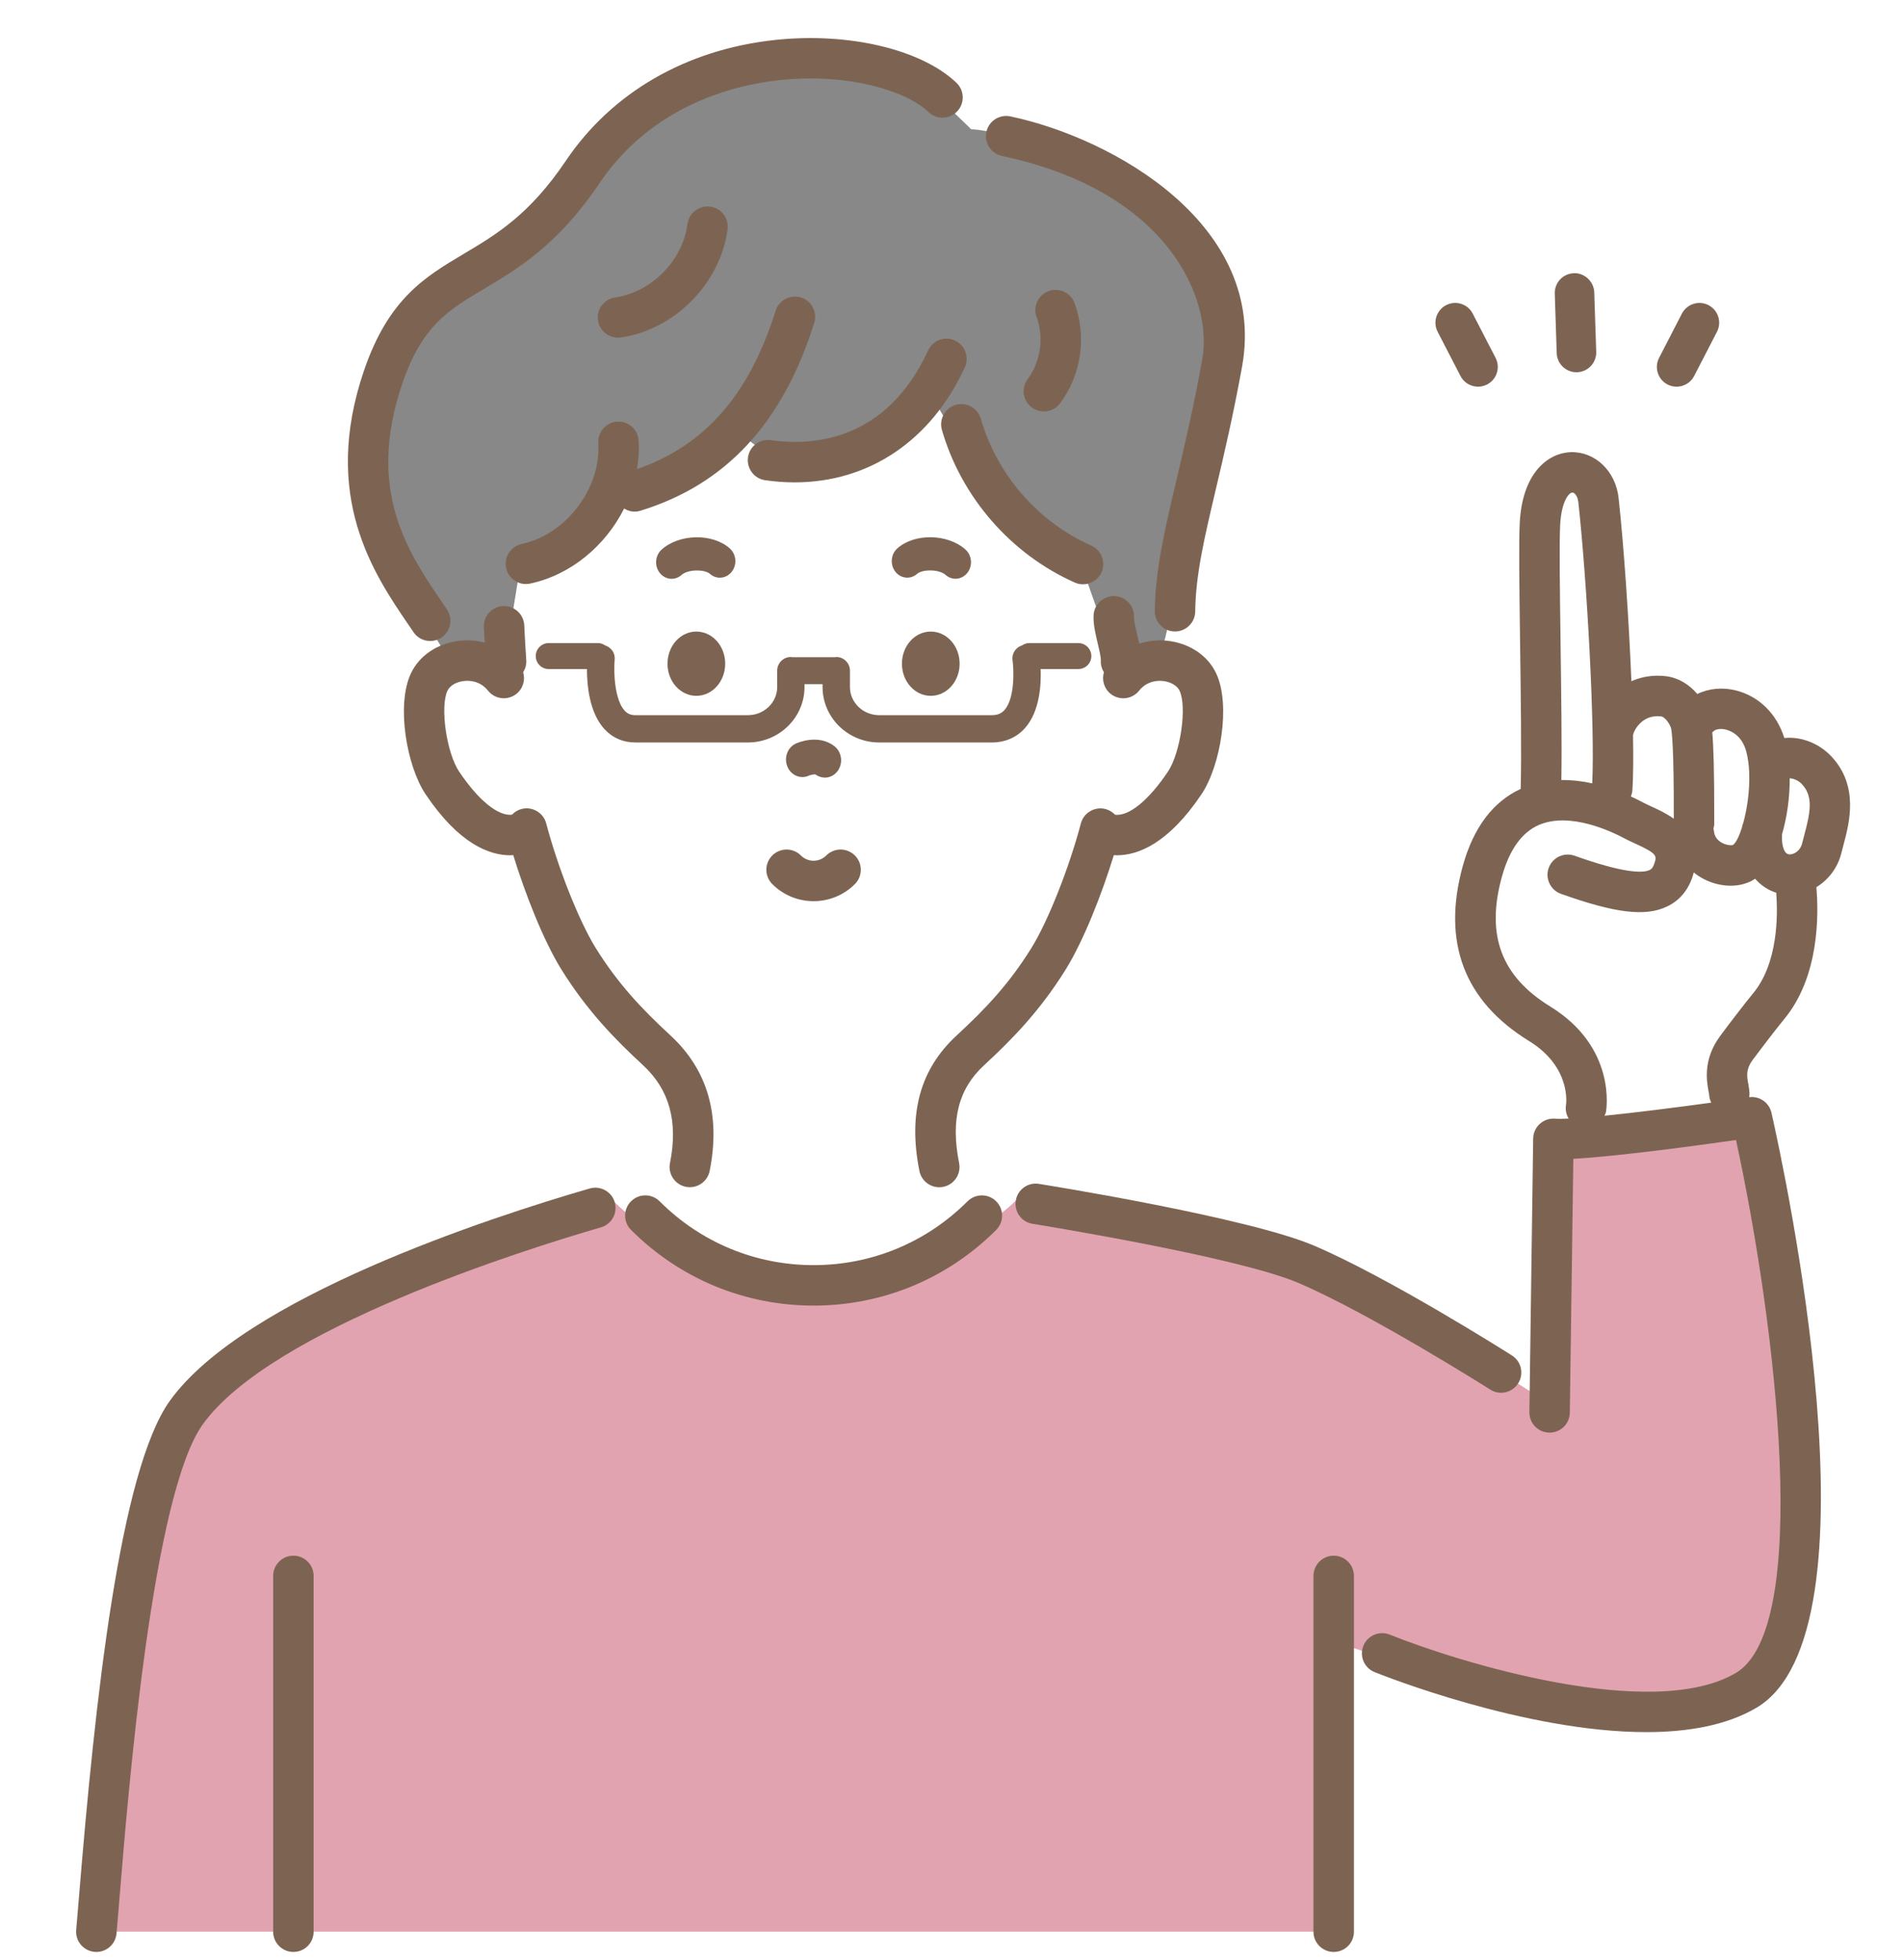 <svg width="100" height="103" viewBox="0 0 100 103" fill="none" xmlns="http://www.w3.org/2000/svg">
<path d="M32.303 63.18C25.641 65.329 10.245 71.211 8.741 77.013C7.236 82.815 5.087 101.513 5.087 101.513H70.086V86.254C70.086 86.254 82.86 90.834 89.751 89.189C96.641 87.543 94.374 75.578 92.48 58.631L81.962 60.27V74.118C81.962 74.118 71.288 67.068 67.419 66.423C63.551 65.779 53.377 63.095 53.377 63.095C49.22 67.253 37.247 68.124 32.303 63.18Z" fill="#E2A3B0"/>
<path d="M49.748 5.561C46.803 2.77 39.192 0.973 34.826 5.337C30.46 9.703 30.282 11.282 26.571 13.392C22.86 15.502 19.119 19.821 19.337 24.259C19.555 28.697 23.726 34.825 23.726 34.825L26.509 34.865L27.262 30.222C27.262 30.222 31.628 27.69 32.064 25.79C33.901 25.638 38.322 21.855 38.322 21.855C38.322 21.855 39.836 24.84 43.299 24.148C46.761 23.456 49.235 21.272 49.235 21.272C49.235 21.272 53.049 28.363 56.78 29.583L58.836 35.368C58.836 35.368 60.536 35.816 61.088 34.034C61.987 31.132 62.014 25.171 62.839 22.946C64.172 19.353 63.628 11.565 57.977 9.028C52.965 6.778 51.026 6.791 51.026 6.791C51.026 6.791 51.131 6.87 49.75 5.56L49.748 5.561Z" fill="#888888"/>
<path d="M57.349 34.479C57.349 34.1 57.042 33.795 56.665 33.795H54.073C53.934 33.795 53.813 33.847 53.706 33.916C53.379 34.022 53.158 34.337 53.207 34.688C53.274 35.167 53.34 36.675 52.792 37.304C52.625 37.496 52.415 37.583 52.115 37.583H46.201C45.353 37.583 44.664 36.919 44.664 36.104V35.245C44.664 34.847 44.341 34.525 43.944 34.525C43.928 34.525 43.914 34.534 43.898 34.535H41.606C41.59 34.535 41.575 34.525 41.56 34.525C41.162 34.525 40.84 34.847 40.84 35.245V36.104C40.84 36.919 40.151 37.583 39.302 37.583H33.39C33.148 37.583 32.973 37.509 32.821 37.343C32.315 36.789 32.233 35.399 32.301 34.654C32.331 34.312 32.113 34.018 31.799 33.916C31.691 33.846 31.57 33.794 31.431 33.794H28.837C28.458 33.794 28.153 34.1 28.153 34.477C28.153 34.854 28.46 35.161 28.837 35.161H30.843C30.843 36.002 30.968 37.444 31.756 38.308C32.179 38.772 32.743 39.018 33.389 39.018H39.301C40.941 39.018 42.276 37.709 42.276 36.102V35.951H43.224V36.102C43.224 37.71 44.56 39.018 46.2 39.018H52.113C52.829 39.018 53.438 38.749 53.879 38.242C54.636 37.37 54.716 35.989 54.685 35.159H56.665C57.044 35.159 57.349 34.853 57.349 34.476V34.479Z" fill="#7D6452"/>
<path d="M82.841 19.561C82.853 19.561 82.864 19.561 82.876 19.561C83.449 19.542 83.897 19.062 83.879 18.489L83.776 15.361C83.757 14.788 83.249 14.328 82.704 14.359C82.13 14.377 81.682 14.857 81.701 15.431L81.803 18.558C81.822 19.119 82.283 19.562 82.841 19.562V19.561Z" fill="#7D6452"/>
<path d="M76.746 19.759C76.93 20.116 77.293 20.321 77.669 20.321C77.829 20.321 77.991 20.283 78.144 20.205C78.655 19.942 78.854 19.317 78.591 18.806L77.391 16.483C77.129 15.973 76.503 15.772 75.993 16.036C75.483 16.299 75.283 16.925 75.546 17.435L76.746 19.759Z" fill="#7D6452"/>
<path d="M87.627 20.206C87.779 20.285 87.942 20.321 88.102 20.321C88.478 20.321 88.841 20.116 89.026 19.759L90.225 17.435C90.488 16.925 90.287 16.299 89.779 16.036C89.27 15.773 88.643 15.974 88.38 16.483L87.182 18.807C86.919 19.315 87.118 19.942 87.628 20.206H87.627Z" fill="#7D6452"/>
<path d="M38.349 28.82C37.446 28.015 35.706 28.044 34.77 28.879C34.424 29.187 34.378 29.735 34.667 30.105C34.827 30.31 35.06 30.417 35.293 30.417C35.478 30.417 35.663 30.35 35.814 30.215C36.158 29.908 37.035 29.915 37.306 30.157C37.651 30.465 38.164 30.414 38.453 30.047C38.741 29.678 38.694 29.129 38.349 28.822V28.82Z" fill="#7D6452"/>
<path d="M50.835 30.103C51.123 29.735 51.078 29.185 50.733 28.878C49.798 28.042 48.058 28.013 47.153 28.818C46.808 29.126 46.761 29.674 47.049 30.044C47.337 30.412 47.851 30.463 48.196 30.154C48.468 29.914 49.345 29.905 49.688 30.211C49.84 30.347 50.026 30.414 50.209 30.414C50.442 30.414 50.673 30.308 50.835 30.102V30.103Z" fill="#7D6452"/>
<path d="M36.592 33.189C35.755 33.189 35.076 33.944 35.076 34.878C35.076 35.812 35.753 36.567 36.592 36.567C37.43 36.567 38.108 35.812 38.108 34.878C38.108 33.944 37.43 33.189 36.592 33.189Z" fill="#7D6452"/>
<path d="M48.911 33.189C48.074 33.189 47.395 33.944 47.395 34.878C47.395 35.812 48.073 36.567 48.911 36.567C49.749 36.567 50.427 35.812 50.427 34.878C50.427 33.944 49.749 33.189 48.911 33.189Z" fill="#7D6452"/>
<path d="M42.502 40.761C42.577 40.726 42.781 40.68 42.86 40.703C43.021 40.82 43.204 40.871 43.384 40.864C43.639 40.852 43.885 40.718 44.044 40.479C44.316 40.067 44.222 39.495 43.834 39.202C42.996 38.569 41.938 39.021 41.82 39.076C41.385 39.274 41.186 39.813 41.373 40.278C41.561 40.744 42.066 40.959 42.502 40.762V40.761Z" fill="#7D6452"/>
<path d="M35.207 61.117C35.092 61.693 35.466 62.252 36.041 62.368C36.112 62.383 36.181 62.388 36.251 62.388C36.746 62.388 37.191 62.039 37.292 61.533C37.876 58.611 37.183 56.215 35.232 54.413C33.719 53.015 32.47 51.697 31.297 49.807C30.431 48.411 29.317 45.602 28.703 43.272C28.552 42.705 27.971 42.365 27.404 42.514C27.204 42.566 27.037 42.674 26.905 42.813C26.169 42.9 25.135 42.047 24.13 40.554C23.464 39.564 23.114 37.134 23.516 36.292C23.642 36.031 23.98 35.831 24.382 35.787C24.617 35.759 25.217 35.756 25.64 36.291C26.005 36.752 26.674 36.83 27.135 36.465C27.486 36.187 27.613 35.732 27.492 35.327C27.606 35.144 27.669 34.925 27.654 34.694C27.613 34.096 27.578 33.485 27.549 32.86C27.522 32.274 27.021 31.827 26.438 31.847C25.852 31.875 25.398 32.372 25.425 32.959C25.438 33.235 25.456 33.499 25.471 33.771C25.049 33.66 24.6 33.623 24.143 33.674C22.996 33.804 22.045 34.44 21.597 35.378C20.812 37.022 21.364 40.252 22.366 41.742C24.107 44.333 25.698 44.946 26.812 44.946C26.867 44.946 26.918 44.94 26.97 44.937C27.597 46.979 28.56 49.43 29.489 50.929C30.863 53.145 32.367 54.664 33.788 55.976C35.178 57.26 35.642 58.94 35.207 61.117Z" fill="#7D6452"/>
<path d="M58.531 44.937C58.583 44.94 58.634 44.946 58.689 44.946C59.803 44.946 61.394 44.333 63.135 41.742C64.137 40.252 64.689 37.023 63.904 35.378C63.458 34.44 62.505 33.804 61.358 33.674C60.842 33.616 60.336 33.674 59.865 33.824C59.832 33.663 59.794 33.499 59.755 33.332C59.683 33.022 59.582 32.6 59.59 32.436C59.618 31.849 59.164 31.352 58.577 31.324C57.995 31.304 57.493 31.751 57.466 32.337C57.444 32.8 57.567 33.319 57.686 33.822C57.751 34.093 57.858 34.548 57.848 34.694C57.832 34.926 57.894 35.144 58.009 35.327C57.888 35.732 58.015 36.187 58.366 36.466C58.827 36.83 59.495 36.754 59.861 36.293C60.285 35.757 60.882 35.761 61.119 35.788C61.52 35.833 61.859 36.033 61.983 36.294C62.385 37.137 62.034 39.566 61.369 40.557C60.366 42.05 59.332 42.903 58.595 42.816C58.463 42.677 58.294 42.569 58.096 42.517C57.528 42.368 56.946 42.708 56.797 43.276C56.184 45.603 55.07 48.413 54.204 49.81C53.032 51.7 51.784 53.018 50.269 54.416C48.35 56.188 47.71 58.517 48.314 61.536C48.415 62.042 48.859 62.391 49.356 62.391C49.425 62.391 49.496 62.384 49.566 62.371C50.141 62.255 50.515 61.696 50.4 61.12C49.947 58.857 50.363 57.224 51.712 55.979C53.132 54.669 54.636 53.15 56.011 50.932C56.94 49.432 57.903 46.981 58.53 44.94L58.531 44.937Z" fill="#7D6452"/>
<path d="M30.985 62.456C25.654 64.005 12.833 68.191 8.934 73.601C6.286 77.275 4.99 89.435 4.156 99.617C4.096 100.36 4.045 100.971 4.004 101.417C3.951 102.002 4.382 102.519 4.967 102.573C5 102.576 5.032 102.577 5.065 102.577C5.609 102.577 6.072 102.162 6.123 101.61C6.165 101.161 6.215 100.542 6.276 99.791C6.753 93.97 8.019 78.509 10.661 74.844C14.271 69.832 27.586 65.657 31.58 64.498C32.144 64.335 32.469 63.744 32.304 63.18C32.141 62.617 31.548 62.293 30.986 62.456H30.985Z" fill="#7D6452"/>
<path d="M21.726 33.219C21.931 33.522 22.266 33.686 22.607 33.686C22.812 33.686 23.019 33.626 23.203 33.502C23.69 33.173 23.817 32.512 23.487 32.027L23.233 31.651C21.448 29.032 19.226 25.775 21.14 20.159C22.179 17.114 23.555 16.297 25.461 15.164C27.181 14.142 29.32 12.872 31.493 9.643C34.274 5.513 38.597 4.47 40.928 4.215C44.524 3.822 47.609 4.76 48.794 5.89C49.22 6.295 49.892 6.279 50.297 5.854C50.702 5.429 50.686 4.756 50.261 4.351C48.405 2.584 44.563 1.681 40.697 2.103C36.041 2.611 32.145 4.867 29.729 8.457C27.823 11.288 26.07 12.33 24.375 13.337C22.34 14.547 20.419 15.688 19.127 19.474C16.87 26.096 19.642 30.16 21.476 32.849L21.727 33.217L21.726 33.219Z" fill="#7D6452"/>
<path d="M52.653 8.198C61.401 10.041 63.749 15.74 63.174 18.899C62.712 21.445 62.236 23.459 61.819 25.235C61.199 27.863 60.711 29.938 60.682 32.108C60.674 32.694 61.144 33.177 61.731 33.184H61.745C62.326 33.184 62.8 32.717 62.807 32.135C62.833 30.197 63.276 28.32 63.888 25.72C64.313 23.919 64.794 21.878 65.267 19.278C66.62 11.841 58.515 7.257 53.09 6.116C52.517 5.997 51.952 6.363 51.832 6.937C51.71 7.512 52.079 8.075 52.653 8.195V8.198Z" fill="#7D6452"/>
<path d="M50.18 17.895C49.645 17.649 49.015 17.882 48.77 18.417C46.556 23.229 42.642 23.436 40.509 23.131C39.923 23.047 39.389 23.451 39.306 24.032C39.223 24.613 39.626 25.152 40.207 25.236C40.733 25.311 41.251 25.349 41.758 25.349C45.648 25.349 48.924 23.168 50.7 19.307C50.946 18.774 50.712 18.142 50.179 17.896L50.18 17.895Z" fill="#7D6452"/>
<path d="M27.415 28.587C26.84 28.71 26.475 29.274 26.596 29.849C26.703 30.349 27.144 30.691 27.635 30.691C27.709 30.691 27.782 30.684 27.858 30.668C30.004 30.212 31.819 28.671 32.797 26.725C32.96 26.823 33.145 26.887 33.342 26.887C33.444 26.887 33.55 26.872 33.654 26.839C38.145 25.46 41.134 22.23 42.787 16.967C42.963 16.407 42.651 15.81 42.092 15.633C41.533 15.46 40.934 15.769 40.758 16.328C39.368 20.753 37.044 23.408 33.476 24.652C33.559 24.158 33.593 23.655 33.561 23.151C33.524 22.564 33.022 22.122 32.434 22.157C31.849 22.194 31.402 22.698 31.44 23.284C31.589 25.661 29.746 28.089 27.417 28.584L27.415 28.587Z" fill="#7D6452"/>
<path d="M50.225 21.276C49.661 21.438 49.335 22.028 49.496 22.591C50.511 26.123 53.121 29.123 56.481 30.615C56.621 30.677 56.767 30.706 56.911 30.706C57.319 30.706 57.708 30.47 57.884 30.074C58.122 29.538 57.88 28.91 57.343 28.671C54.553 27.433 52.384 24.94 51.541 22.005C51.38 21.44 50.791 21.115 50.226 21.276H50.225Z" fill="#7D6452"/>
<path d="M32.474 17.748C32.524 17.748 32.576 17.743 32.628 17.736C35.455 17.326 37.864 14.881 38.234 12.05C38.31 11.467 37.9 10.934 37.318 10.857C36.737 10.785 36.202 11.193 36.125 11.774C35.874 13.694 34.239 15.352 32.323 15.631C31.742 15.714 31.339 16.255 31.424 16.836C31.501 17.365 31.956 17.746 32.475 17.746L32.474 17.748Z" fill="#7D6452"/>
<path d="M54.22 21.412C54.411 21.554 54.634 21.623 54.855 21.623C55.178 21.623 55.499 21.476 55.707 21.195C56.824 19.697 57.115 17.68 56.466 15.927C56.262 15.376 55.65 15.096 55.099 15.299C54.548 15.503 54.268 16.116 54.472 16.666C54.868 17.733 54.683 19.012 54.002 19.925C53.651 20.396 53.748 21.062 54.219 21.414L54.22 21.412Z" fill="#7D6452"/>
<path d="M78.879 73.191C79.231 73.191 79.575 73.016 79.777 72.696C80.093 72.201 79.945 71.543 79.449 71.23C79.188 71.064 73.01 67.153 69.065 65.465C65.594 63.98 55.041 62.284 54.593 62.214C54.013 62.118 53.468 62.516 53.377 63.097C53.284 63.676 53.679 64.221 54.26 64.313C54.367 64.331 64.997 66.037 68.23 67.42C72.016 69.04 78.249 72.985 78.312 73.026C78.488 73.139 78.686 73.192 78.88 73.192L78.879 73.191Z" fill="#7D6452"/>
<path d="M50.842 63.13C48.679 65.293 45.806 66.484 42.752 66.484C39.699 66.484 36.825 65.293 34.663 63.13C34.248 62.713 33.573 62.715 33.16 63.13C32.745 63.544 32.745 64.218 33.16 64.634C35.725 67.199 39.132 68.611 42.754 68.611C46.375 68.611 49.784 67.199 52.348 64.634C52.763 64.219 52.763 63.546 52.348 63.13C51.933 62.715 51.26 62.715 50.843 63.13H50.842Z" fill="#7D6452"/>
<path d="M96.243 39.757C95.589 39.057 94.633 38.691 93.764 38.784C93.376 37.53 92.449 36.602 91.248 36.29C90.521 36.1 89.79 36.176 89.192 36.47C88.747 35.949 88.17 35.611 87.543 35.535C86.862 35.455 86.251 35.567 85.728 35.798C85.592 32.493 85.331 28.699 85.055 26.167C84.901 24.761 83.828 23.73 82.553 23.761C81.401 23.793 80.007 24.779 79.861 27.459C79.806 28.47 79.841 30.933 79.878 33.784C79.916 36.559 79.959 39.692 79.909 41.458C78.455 42.131 77.432 43.483 76.872 45.492C75.76 49.501 76.929 52.601 80.348 54.706C82.562 56.068 82.303 57.991 82.293 58.059C82.247 58.319 82.305 58.572 82.43 58.783C82.125 58.797 81.877 58.8 81.712 58.787C81.42 58.766 81.13 58.864 80.913 59.062C80.696 59.26 80.57 59.539 80.566 59.832L80.367 74.209C80.358 74.796 80.828 75.279 81.414 75.287C82.008 75.29 82.484 74.826 82.492 74.24L82.677 60.897C84.969 60.774 89.241 60.192 91.225 59.909C93.387 69.906 95.18 85.582 91.212 87.918C86.82 90.502 76.596 87.338 73.027 85.9C72.484 85.682 71.862 85.945 71.644 86.489C71.424 87.033 71.687 87.652 72.232 87.871C72.653 88.041 80.151 91.025 86.507 91.025C88.677 91.025 90.715 90.677 92.292 89.749C99.062 85.763 93.718 61.258 93.088 58.477C92.966 57.942 92.461 57.588 91.917 57.659C91.929 57.591 91.935 57.52 91.933 57.449C91.93 57.322 91.907 57.161 91.873 56.975C91.796 56.562 91.73 56.205 92.101 55.702C92.482 55.185 93.364 54.031 93.754 53.56C95.61 51.32 95.572 48.062 95.448 46.622C96.081 46.236 96.575 45.599 96.766 44.813C96.797 44.684 96.834 44.549 96.871 44.407C97.18 43.251 97.698 41.314 96.241 39.754L96.243 39.757ZM94.688 41.208C95.295 41.859 95.134 42.68 94.818 43.861C94.776 44.02 94.735 44.171 94.701 44.315C94.597 44.744 94.221 44.931 93.996 44.895C93.753 44.858 93.617 44.443 93.64 43.852C93.91 42.934 94.052 41.887 94.047 40.9C94.198 40.905 94.48 40.985 94.688 41.208ZM90.715 38.348C90.955 38.41 91.537 38.647 91.763 39.491C91.851 39.822 91.9 40.187 91.917 40.564C91.915 40.605 91.917 40.644 91.92 40.683C91.946 41.569 91.808 42.507 91.612 43.225C91.578 43.303 91.555 43.387 91.54 43.475C91.393 43.944 91.224 44.287 91.072 44.401C91.001 44.43 90.724 44.434 90.451 44.27C90.222 44.132 90.094 43.94 90.069 43.697C90.065 43.647 90.052 43.599 90.039 43.55C90.063 43.46 90.081 43.368 90.081 43.271V43.028C90.086 40.531 90.042 39.22 89.978 38.485C90.001 38.465 90.027 38.447 90.05 38.424C90.146 38.325 90.406 38.265 90.714 38.345L90.715 38.348ZM85.831 38.567C85.854 38.434 86.264 37.522 87.292 37.648C87.44 37.666 87.683 37.914 87.808 38.252C87.855 38.434 87.962 39.262 87.955 43.023C87.553 42.739 87.125 42.541 86.81 42.397C86.638 42.319 86.471 42.242 86.319 42.16C86.151 42.07 85.94 41.965 85.699 41.855C85.742 41.749 85.774 41.637 85.781 41.517C85.826 40.817 85.834 39.81 85.813 38.628C85.818 38.608 85.826 38.587 85.831 38.566V38.567ZM81.985 27.573C82.055 26.297 82.468 25.889 82.611 25.886C82.716 25.868 82.901 26.037 82.94 26.396C83.396 30.574 83.816 38.209 83.669 41.166C83.156 41.053 82.606 40.986 82.047 40.992C82.079 39.157 82.041 36.418 82.005 33.754C81.969 31.058 81.933 28.512 81.985 27.573ZM92.118 52.206C91.699 52.712 90.796 53.893 90.391 54.443C89.474 55.688 89.685 56.82 89.784 57.365C89.796 57.425 89.806 57.477 89.81 57.5C89.815 57.66 89.855 57.809 89.923 57.945C88.044 58.203 85.953 58.468 84.316 58.633C84.344 58.565 84.38 58.501 84.393 58.426C84.417 58.289 84.942 55.034 81.466 52.895C78.88 51.304 78.072 49.133 78.926 46.062C79.319 44.647 79.974 43.735 80.874 43.349C82.501 42.653 84.688 43.699 85.319 44.037C85.507 44.138 85.715 44.233 85.927 44.33C87.107 44.871 87.072 44.973 86.922 45.407C86.839 45.645 86.745 45.69 86.689 45.718C86.331 45.89 85.355 45.9 82.74 44.969C82.185 44.773 81.578 45.062 81.381 45.614C81.184 46.167 81.474 46.776 82.026 46.972C84.904 47.997 86.469 48.182 87.609 47.634C88.24 47.332 88.683 46.816 88.93 46.101C88.961 46.013 88.98 45.931 89.003 45.848C89.205 46.013 89.432 46.154 89.682 46.267C90.094 46.453 90.53 46.546 90.946 46.546C91.423 46.546 91.871 46.42 92.231 46.181C92.552 46.551 92.941 46.791 93.339 46.914C93.427 48.075 93.442 50.611 92.118 52.208V52.206Z" fill="#7D6452"/>
<path d="M40.582 46.46C41.18 47.059 41.967 47.358 42.753 47.358C43.539 47.358 44.325 47.059 44.923 46.46C45.338 46.046 45.338 45.372 44.923 44.956C44.508 44.541 43.835 44.541 43.419 44.956C43.052 45.325 42.453 45.325 42.086 44.956C41.672 44.541 40.998 44.541 40.582 44.956C40.167 45.371 40.167 46.044 40.582 46.46Z" fill="#7D6452"/>
<path d="M15.418 81.753C14.831 81.753 14.354 82.228 14.354 82.817V101.513C14.354 102.1 14.829 102.577 15.418 102.577C16.006 102.577 16.481 102.102 16.481 101.513V82.817C16.481 82.23 16.006 81.753 15.418 81.753Z" fill="#7D6452"/>
<path d="M70.084 81.753C69.497 81.753 69.02 82.228 69.02 82.817V101.513C69.02 102.1 69.496 102.577 70.084 102.577C70.672 102.577 71.147 102.102 71.147 101.513V82.817C71.147 82.23 70.672 81.753 70.084 81.753Z" fill="#7D6452"/>
<mask id="mask0_244_66" style="mask-type:alpha" maskUnits="userSpaceOnUse" x="0" y="0" width="100" height="103">
<path d="M0 0H100V103H0V0Z" fill="#D9D9D9"/>
</mask>
<g mask="url(#mask0_244_66)">
</g>
</svg>
